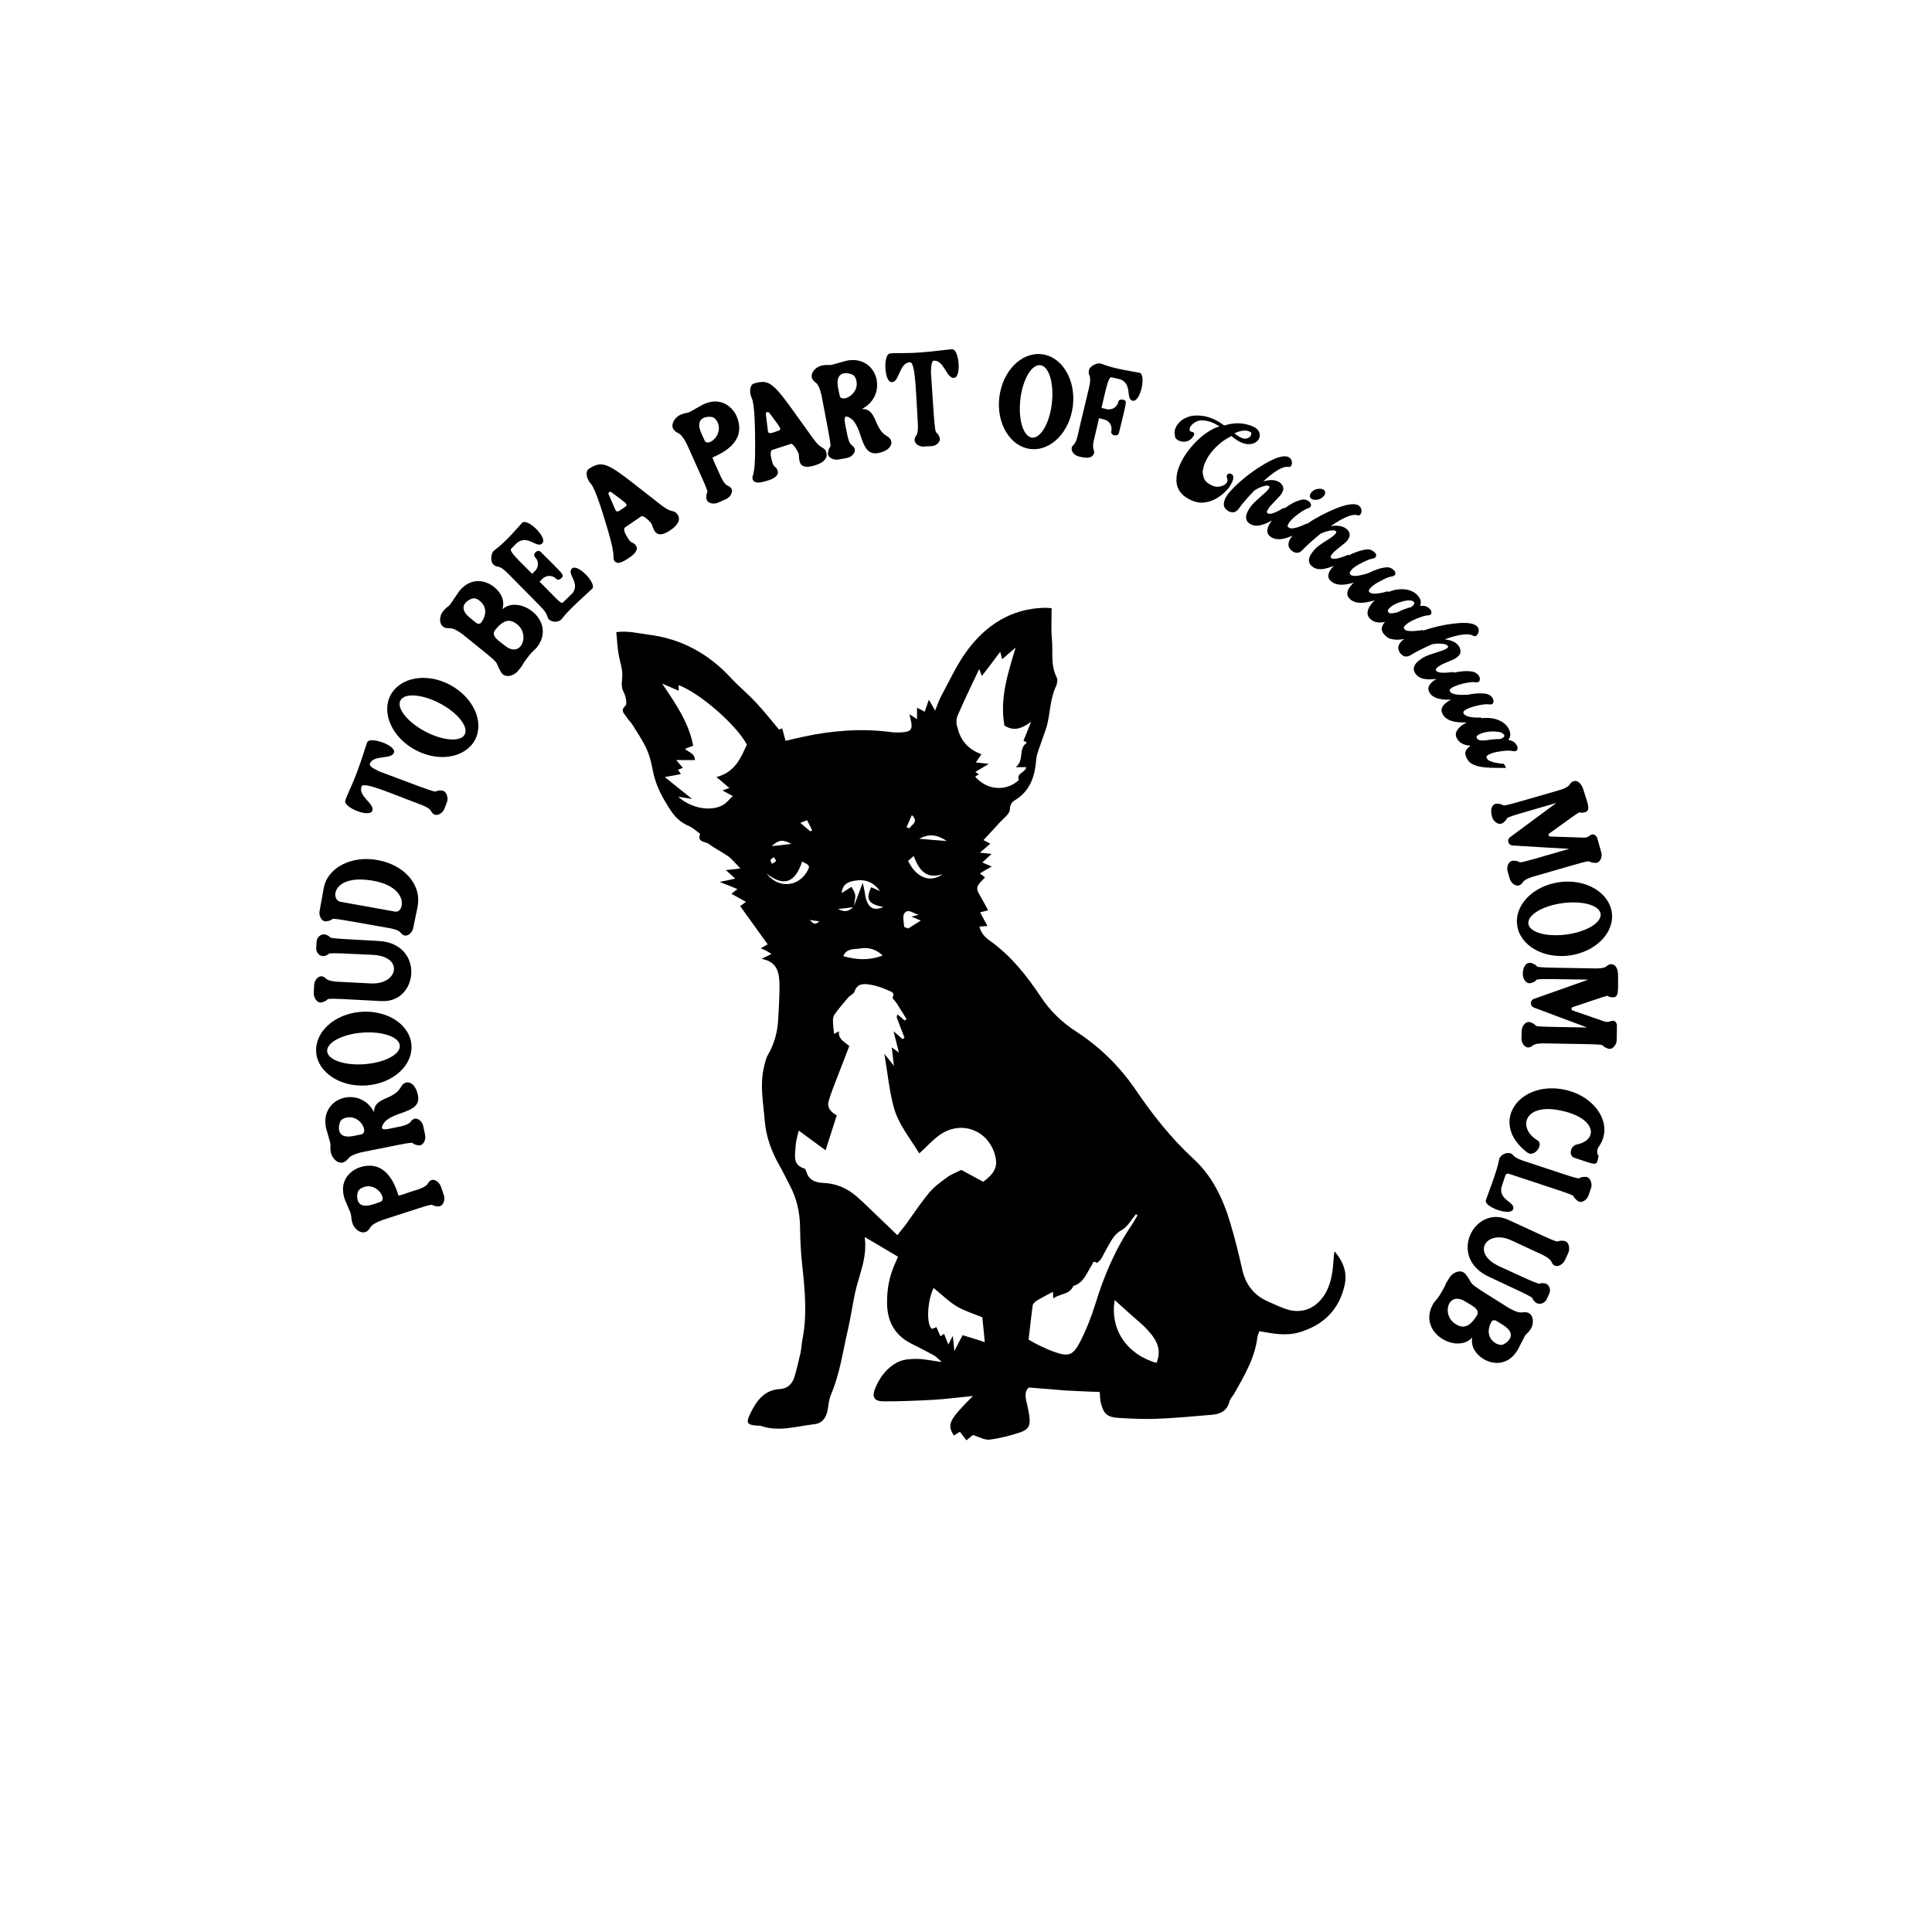 <svg xml:space="preserve" style="enable-background:new 0 0 864 864;" viewBox="0 0 864 864" y="0px" x="0px" xmlns:xlink="http://www.w3.org/1999/xlink" xmlns="http://www.w3.org/2000/svg" id="Layer_1" version="1.1">
<g>
	<path d="M197.2,530.7c-0.7-2.1-3.2-4-4.9-2.6c-1.4,1.1-0.3,1.9-4.9,3.7c-6,1.8-6.5,2.3-9.2,2.9c-1-3.2-4.9-16.8-17.5-12.6
		c-1,0.3-10,3.8-6.5,14.3c2.9,6.8,2.6,6,2.6,6.3c0.6,1.9,0,1.8,0.9,4.5c0.9,2.7,4.2,5.1,6.6,3.3c1.9-1.5,0.4-2.5,6.7-4.9
		c29.7-9.6,18.8-6.3,25-6.1c2.2,0.1,3.2-2.9,2.5-5L197.2,530.7z M170.1,537.5l-3.3,1.1c-8.4,2.8-7.3-4.8-6.6-5.9
		c0.6-1.1,1.7-1.6,3-2C168.8,529.2,173.2,536.4,170.1,537.5z"></path>
	<path d="M161.6,515.3c30.6-6.1,19.4-4.1,25.5-3.1c2.2,0.3,3.5-2.5,3-4.7l-0.8-3.8c-0.4-2.2-2.7-4.3-4.6-3.1
		c-1.5,0.9-0.5,1.9-5.3,3.1c-5.1,0.9-10.1,2.8-8.2-0.7c3.4-6.5,17.5-4.5,15.7-13.2c-1.2-6.1-5.6-7.4-7.6-3.7
		c-3.3,6.1-12.2,4.4-12,11.3c-6.2-12.1-24.4-6.9-21.5,7l1.8,6.4c0.5,1.9-0.2,1.8,0.4,4.7c0.6,2.8,3.6,5.6,6.2,4
		C156.4,518.2,155.1,517,161.6,515.3z M152.3,501.3c0.7-1,1.9-1.4,3.2-1.6c5.9-0.8,9.4,6.9,6.1,7.6l-3.4,0.7
		C149.5,509.8,151.6,502.4,152.3,501.3z"></path>
	<path d="M164,485.4c11.8-0.9,20.7-9,20-18.1c-0.7-9.1-10.8-15.7-22.6-14.8c-11.8,0.9-20.7,9-20,18.1
		C142.1,479.6,152.2,486.3,164,485.4z M162,461.8c9-0.7,16.5,1.9,16.8,5.8c0.3,3.9-6.7,7.6-15.7,8.3c-9,0.7-16.5-1.9-16.8-5.8
		C146.1,466.2,153.1,462.5,162,461.8z"></path>
	<path d="M144.1,448.2c5.8-1.7-5.4-2.2,26.6-0.5c16.6,0.8,19.2-25.9-1.5-26.9c-28.4-1.5-18.7-1.1-23.5-2.8c-2.1-0.7-4,1.2-4.1,3
		l-0.2,3.1c-0.1,1.8,1.6,3.9,3.7,3.4c4.5-1.1-4.3-1.8,21.5-0.5c14.3,0.7,11.4,13.4-0.7,12.8l-15.6-0.8c-4.9-0.5-4.1-1.5-5.7-2.2
		c-2.1-0.9-4,1.5-4.1,3.6l-0.2,3.8C140.3,446.4,142,448.9,144.1,448.2z"></path>
	<path d="M146.1,412c6.1-1-5.6-2.9,28.8,3.2c4.8,1.1,3.8,2,5.4,2.9c1.9,1.1,4.1-1,4.5-3.1c2.9-13.8,1.8-8.9,2-10
		c1.7-9.7-6.4-18.4-18.1-20.4c-11.6-2.1-22.3,3.5-23.9,12.5c0,0-1.9,10.4-1.9,10.4C142.5,409.6,143.9,412.4,146.1,412z M167,393.9
		c16,2.9,13.9,14.3,9.8,13.8c-1.8-0.3-22.6-4.1-24.5-4.4C147.6,402.4,148.7,390.6,167,393.9z"></path>
	<path d="M197.4,353.5c-5.7-0.2,4.9,3.8-28-8.6c-3.3-1.6-4.3-2.6-4-3.3c1.5-4.2,9.6-1.8,10.8-5c1.2-3.2-10.9-7.5-12-4.6
		c-0.9,2.3-2.2,7.1-4.5,13.2c-3.1,8.1-4.6,10.4-5.3,12.9c-0.8,3,10.8,7.7,12.1,4.5c1.2-3.2-6.5-6.5-4.8-10.9
		c0.9-2.4,14,3.5,27.2,8.4c4.5,1.9,3.4,2.6,4.8,3.8c1.7,1.4,4.2-0.2,5-2.1l1.3-3.4C200.5,356.4,199.6,353.6,197.4,353.5z"></path>
	<path d="M201.3,306.3c-10.4-5.6-22.3-3.5-26.6,4.5s0.7,19.1,11.1,24.6c10.4,5.6,22.3,3.5,26.6-4.5
		C216.7,322.9,211.7,311.9,201.3,306.3z M207.8,328.5c-1.8,3.4-9.8,2.8-17.7-1.4s-12.9-10.5-11-13.9c1.8-3.4,9.8-2.8,17.7,1.4
		C204.7,318.8,209.7,325.1,207.8,328.5z"></path>
	<path d="M224.9,272.3c-0.8,0.7,2.6-4.6-4.2-10c-0.8-0.7-8.7-6.3-15.5,2.3c-4.1,6.1-3.7,5.4-3.8,5.6c-1.2,1.5-1.5,1-3.3,3.2
		c-1.8,2.2-1.9,6.3,0.9,7.3c2.3,0.8,2.4-1,7.8,2.9c19.8,15.9,13.4,10.7,17.4,17.2c1.6,2.6,5.6,1.5,7.4-0.7c1.7-2.1,1.9-2.3,2.3-3.2
		c4.6-6.9,5.2-5.6,7.1-8.7C248,276.9,232.2,266,224.9,272.3z M215.2,278.4c-0.5,0.7-1.5,0.7-2.2,0.2l-2.7-2.2
		c-6.9-5.5,0-8.7,1.3-8.8c1.2-0.1,2.3,0.5,3.3,1.4C219.9,273.6,214.3,279.5,215.2,278.4z M225.9,288.8c-2.5-2-6.6-4.3-4.5-7
		c4.2-5.3,7.1-4.8,9.9-2.6C237.2,284,233,294.5,225.9,288.8z"></path>
	<path d="M255.7,254.3c-2.3,2.4,3.8,6.2,0.4,10.9c-0.1,0.1-2.7,2.6-4.1,4c-1.1,1.1-1.1,0.6-10.7-9.1l1.3-1.3c1.7-1.6,4.4-1.7,6.1,0
		c0.7,0.7,1.5,0.6,2.5-0.4c1.4-1.4,0.2-1.9-9.4-11.6c-1.4-1.4-3.9,1-2.5,2.4c1.7,1.7,1.7,4.4,0,6.1l-1.3,1.3
		c-5.2-5.2-10.6-10.1-9.4-11.2c1.4-1.4,2.8-2.9,3-2.9c4.7-3.3,8.5,2.9,10.9,0.5c2.6-2.5-6.7-11.5-9-9.2c-1.4,1.5-7.4,8.7-12.4,12.3
		c-1.6,1.1-1.9,4.9-0.6,6.2c2.2,2.2,2-0.5,6.7,4.2c5.8,5.9,12.2,12.3,14.7,14.9c3.5,3.6,2.6,4.6,3.5,5.5c1.7,1.7,4.8,1.4,5.9-0.2
		c2.9-3.9,10-10.1,13.5-13.4C267.1,261.1,258.2,251.7,255.7,254.3z"></path>
	<path d="M281.7,249.2c2.2-1.5,3.8-3.4,2.8-5c-1.2-2.1-2.2-0.8-3.6-3.4c-0.3-0.5-2.8-4-1.3-5l7.2-4.9c0.9-0.6,3.7,2.1,4.4,3.1
		c1.1,1.5,1.2,8.3,8.9,2.9c2.9-2,4.5-4.5,2.9-6.8c-1.7-2.4-2.3-0.4-6.9-3.9c-23.3-18-25.4-21.4-32.8-16.5c-1.8,1.2-0.8,4.8,0.9,6.6
		c1.9,2,5.1,12.1,7.5,20.3c4.1,13.6,1.9,12.6,3.1,14.3C276.3,252.9,279.5,250.7,281.7,249.2z M275.2,228l-3-6.9
		c-0.4-0.9,0.5-1.5,1.3-0.9c5.4,4.1,7.7,5.3,6.3,6.3C277.4,228.1,275.9,229.7,275.2,228z"></path>
	<path d="M307.2,198.7c12.8,28.5,8.3,18,8.7,24.2c0.2,2.2,3.2,2.8,5.2,1.9l3.6-1.6c2-0.9,3.6-3.6,2-5.2c-1.3-1.3-2-0.1-4.2-4.5
		c-2.5-5.7-3-6.3-3.9-8.9c3.1-1.4,16.1-6.6,10.7-18.7c-0.4-1-4.9-9.6-14.9-5c-6.4,3.6-5.7,3.2-5.9,3.3c-1.8,0.8-1.8,0.2-4.4,1.4
		c-2.6,1.2-4.6,4.8-2.5,6.9C303.3,194.3,304.2,192.8,307.2,198.7z M318.8,186.6c1.1,0.5,1.8,1.5,2.3,2.7c2.1,5.6-4.6,10.7-6,7.7
		l-1.4-3.1C310,185.8,317.6,186.1,318.8,186.6z"></path>
	<path d="M337.7,199.8c0.1,14.2-1.7,12.6-1.1,14.5c0.8,2.5,4.5,1.3,7.1,0.5c2.5-0.8,4.6-2.2,4.1-4.1c-0.6-2.4-1.9-1.4-2.5-4.3
		c-0.1-0.5-1.5-4.6,0.1-5.2l8.3-2.7c1-0.3,2.9,3.1,3.4,4.2c0.7,1.7-1.2,8.3,7.7,5.3c3.4-1.1,5.6-3.1,4.7-5.7c-0.9-2.8-2.1-1-5.5-5.7
		c-17.3-23.8-18.4-27.7-26.8-25.1c-2.1,0.6-2.1,4.4-1,6.6C337.5,180.7,337.7,191.3,337.7,199.8z M344.1,184.7c4,5.5,5.8,7.3,4.3,7.8
		c-2.9,1-4.8,2-5,0.2l-0.9-7.5C342.4,184.3,343.5,183.9,344.1,184.7z"></path>
	<path d="M367.4,176.8c5.8,30.7,3.9,19.4,2.9,25.6c-0.4,2.2,2.5,3.5,4.7,3.1l3.8-0.7c2.2-0.4,4.3-2.7,3.2-4.6
		c-0.9-1.5-1.9-0.5-3-5.3c-0.9-5.1-2.7-10.1,0.8-8.2c6.5,3.5,4.3,17.6,13,15.9c6.1-1.2,7.5-5.5,3.8-7.6c-6-3.4-4.3-12.3-11.2-12.1
		c12.1-6.1,7.2-24.4-6.8-21.6l-6.4,1.8c-1.9,0.4-1.8-0.2-4.7,0.4c-2.8,0.5-5.6,3.6-4.1,6.2C364.6,171.6,365.8,170.3,367.4,176.8z
		 M381.5,167.7c1,0.7,1.4,1.9,1.6,3.2c0.7,5.9-7,9.3-7.6,6l-0.7-3.4C373.1,164.8,380.4,166.9,381.5,167.7z"></path>
	<path d="M398.9,170.9c3.4-0.2,3.2-8.6,8-8.9c2.6-0.2,2.7,14.2,3.6,28.2c0.1,4.9-1,4.2-1.4,5.9c-0.6,2.1,1.9,3.8,4,3.6l3.6-0.2
		c2.1-0.1,4.3-2.1,3.4-4.1c-2.2-5.2-1.5,6-3.8-29.1c0.1-3.6,0.6-5,1.3-5c4.5-0.4,5.7,8,9,7.7c3.5-0.2,2.3-13-0.8-12.8
		c-2.4,0.1-7.4,0.9-13.9,1.4c-8.7,0.6-11.4,0.1-14,0.5C394.9,158.6,395.4,171.2,398.9,170.9z"></path>
	<path d="M460.9,200.8c9.1,1,17.5-7.6,18.9-19.3c1.4-11.7-4.9-22.1-14-23.1c-9.1-1-17.5,7.6-18.9,19.3S451.8,199.8,460.9,200.8z
		 M456.3,178.7c1-8.9,5-15.8,8.9-15.4s6.2,8.1,5.2,17c-1,8.9-5,15.8-8.9,15.4C457.6,195.2,455.3,187.6,456.3,178.7z"></path>
	<path d="M484,186c-0.4,1.7-1.1,4.5-2.1,9c-1,4.3-2.4,4-2.6,5.1c-0.4,1.9,1.3,3.6,3.1,4c1,0.2,6.1,1.9,6.9-1.6
		c0.3-1.1-1.1-1.5-0.1-5.7c0.4-1.6,1.9-8.1,2.3-9.8l2.3,0.6c2.3,0.5,3.7,2.9,3.2,5.2c-0.5,2,2.9,2.7,3.4,0.8
		c3.2-13.5,3.9-14.4,2-14.8c-1.4-0.3-2.1,0-2.3,1c-0.5,2.3-2.9,3.7-5.2,3.2l-2.3-0.6c1.7-7,2.9-14,4.5-13.7c1.9,0.5,3.9,0.9,4.1,1
		c5.3,2.3,2.1,8.7,5.3,9.5c3.5,0.9,6.2-11.8,3.1-12.5c-2.4-0.5-11.3-1.7-17-4c-1.8-0.8-5.2,1-5.6,2.8c-0.7,3,1.5,1.5,0,8
		C485.3,180.7,484.4,184.4,484,186z M484.4,184.2c0,0,0-0.1,0-0.1C484.5,184.2,484.5,184.2,484.4,184.2z"></path>
	<path d="M527.3,197.1c1.2,0.5,2.4,0.6,3.6,0.2c1.3-0.4,2.3-1.3,3-2.6c0.3-0.7,0.2-1.2-0.4-1.4c-0.2-0.1-0.4-0.1-0.6-0.2l-0.3-0.1
		c-0.7-0.3-0.8-0.9-0.4-1.9c0.3-0.7,0.9-1.3,1.8-2c1.1-0.8,2.4-1.2,3.9-1.1c1.5,0.1,2.9,0.4,4.3,1c1,0.4,2,1,3.2,1.7
		c-1.6,0.4-3.3,1.2-5.1,2.4c-1.8,1.1-3.5,2.5-5.2,4.2c-1.7,1.7-3.1,3.4-4.4,5.2s-2.2,3.5-3,5.2c-1.1,2.4-1.6,4.7-1.6,6.9
		c0,4.2,2.3,7.2,6.8,9.2c1.9,0.8,3.8,1.2,5.7,0.9c1.9-0.2,3.6-0.8,5.2-1.7c1.6-0.9,3-2,4.2-3.2c1.2-1.2,2-2.2,2.3-2.9
		s0.6-1.1,0.7-1.3c0.9-2,0.7-3.2-0.5-3.7c-0.3-0.1-0.6-0.2-0.9-0.1c-0.4,0-0.7,0.3-0.9,0.8c-0.2,0.4-0.1,0.8,0.1,1.4s0.2,1,0,1.5
		c-0.2,0.4-0.4,0.7-0.8,1c-0.7,0.6-1.6,0.9-2.7,1.1s-2.3,0-3.5-0.6c-1.7-0.8-2.9-1.8-3.4-3.2c-0.5-1.4-0.7-2.7-0.4-4
		c0.3-1.3,0.6-2.3,1-3.1c1.2-2.8,3.2-5.4,5.9-7.8c1.7-1.6,3.7-2.8,5.8-3.9c1.7,1.4,3.2,2.4,4.5,2.9c0.9,0.4,1.7,0.6,2.5,0.7
		c1.4,0.1,2.6-0.1,3.5-0.6s1.6-1.2,1.9-2c0.4-1,0.4-1.9-0.1-3c-0.4-0.9-1.4-1.7-2.7-2.3c-4-1.7-8.3-1.9-12.8-0.4
		c-1.6-1.2-3.2-2.2-4.8-2.9c-1.2-0.5-2.6-1-4.1-1.3c-2.4-0.4-4.5-0.4-6.2,0c-1.8,0.5-3.2,1.2-4.3,2.1c-1.1,1-1.9,2-2.3,3
		c-0.6,1.3-0.7,2.6-0.3,3.8C525.4,195.8,526.1,196.6,527.3,197.1z M558.8,193c0.7,0.3,0.9,0.6,0.8,1c-0.1,0.4-0.2,0.6-0.2,0.7
		c-0.3,0.7-0.9,1.1-1.9,1.4c-0.7,0.2-1.5,0.1-2.5-0.4c-0.7-0.3-1.7-0.9-3-1.9C554.8,192.5,557.1,192.2,558.8,193z"></path>
	<path d="M586.5,223.1c0.6,0.4,1.3,0.5,2.3,0.4c0.9-0.1,1.8-0.4,2.5-1c0.4-0.3,0.7-0.6,0.9-0.9c0.2-0.3,0.3-0.6,0.4-1
		c0.1-0.7-0.1-1.2-0.7-1.6c-0.6-0.4-1.3-0.5-2.3-0.4c-0.9,0.1-1.8,0.4-2.5,1c-0.4,0.3-0.7,0.6-0.9,0.9c-0.2,0.3-0.3,0.6-0.4,1
		C585.7,222.2,585.9,222.7,586.5,223.1z"></path>
	<path d="M648.9,312.9l-0.9,0.5c-3.2,1.9-4.1,4-2.7,6.2c1.2,2,3.5,3.1,7,3.4c1.1,0.1,2.3,0.1,3.6,0.1c0,0,0,0,0,0
		c-2.2,1.1-3.7,2.4-4.5,3.9c-0.5,1-0.5,2.1,0.1,3.1c1,2.1,3.1,3.2,6.2,3.4c-2.3,1.5-3,3.2-1.9,5.3c0.6,1.3,1.4,2.2,2.3,2.7
		c1.7,1,3.8,1.5,6.2,1.7s4.6,0.2,6.7,0.2l2.5,0l-0.9-1.8c-0.7,0-1.6-0.1-2.7-0.3c-1.1-0.2-2.1-0.4-3.1-0.8c-1-0.3-1.6-0.8-1.9-1.4
		c-0.3-0.5-0.2-0.9,0.2-1.2c0.4-0.3,0.7-0.5,1-0.6c1.1-0.6,2.8-1,4.9-1.3c2.6-0.4,4.4-0.4,5.6-0.1c0.6,0.1,1.1,0.1,1.4-0.1
		c0.2-0.1,0.4-0.3,0.5-0.5c0.3-0.6,0.2-1.3-0.2-2c-0.5-1-1.4-1.7-2.5-2.1c-0.4-0.1-0.9-0.2-1.3-0.3c1.1-1.3,1.2-2.9,0.3-4.8
		c-0.9-1.8-2.4-3.1-4.5-4c-2.1-0.9-4.5-1.2-7.1-1c-0.2,0-0.4,0.1-0.6,0.1l-0.2-0.3c-0.7,0-1.6,0-2.7,0c-1.1-0.1-2.1-0.2-3.1-0.5
		s-1.7-0.7-2-1.2c-0.3-0.5-0.3-0.9,0.1-1.2s0.7-0.6,0.9-0.7c1.1-0.6,2.7-1.2,4.8-1.7c2.6-0.6,4.5-0.8,5.6-0.6c0.6,0.1,1.1,0,1.4-0.2
		c0.2-0.1,0.3-0.3,0.4-0.6c0.2-0.6,0.1-1.3-0.3-2c-0.6-1-1.5-1.6-2.7-1.9c-2.3-0.4-5.2-0.3-8.5,0.4c-4.5,0.2-7.1-0.2-7.8-1.4
		c-0.3-0.5-0.3-0.9,0.1-1.2s0.7-0.6,0.9-0.7c1.1-0.6,2.7-1.2,4.8-1.7c2.5-0.6,4.4-0.8,5.6-0.6c0.6,0.1,1.1,0,1.4-0.2
		c0.2-0.1,0.3-0.3,0.4-0.6c0.2-0.6,0.1-1.3-0.3-2c-0.6-1-1.5-1.6-2.7-1.9c-2.3-0.5-5.2-0.3-8.6,0.4l-0.2-0.3
		c-4.4,0.6-6.9,0.4-7.6-0.5c-0.3-0.4-0.3-0.7,0-1c0.3-0.3,0.5-0.6,0.8-0.8c0.7-0.5,1.7-1.1,3.1-1.7l2.4-1c1.3-0.5,2.2-1,2.9-1.5
		c1.2-0.9,1.8-1.9,1.6-3.1c-0.1-0.8-0.4-1.5-0.8-2.1c-1.2-1.6-3.3-2.6-6.3-2.9c6.6-2.3,10.8-2.8,12.8-1.6c0.5,0.3,1,0.3,1.4,0
		c0.6-0.5,1-1.2,1.1-2.1c0-0.7-0.1-1.3-0.5-1.8c-1.3-1.7-4.9-2.3-10.8-1.5c-4.6,0.5-9.1,1.6-13.6,3.1l-0.2-0.3
		c-0.7,0.2-1.6,0.3-2.7,0.4c-1.1,0.1-2.1,0.2-3.2,0.1c-1-0.1-1.8-0.3-2.2-0.8c-0.4-0.4-0.4-0.8-0.1-1.2s0.6-0.7,0.8-0.9
		c0.9-0.8,2.4-1.7,4.4-2.5c2.4-1,4.2-1.6,5.3-1.6c0.6,0,1-0.2,1.3-0.4c0.2-0.2,0.3-0.4,0.3-0.6c0.1-0.6-0.1-1.3-0.7-1.9
		c-0.8-0.9-1.8-1.3-3-1.4c-0.4,0-0.9,0-1.4,0.1c0.8-1.5,0.4-3.1-1-4.7c-1.3-1.5-3.2-2.4-5.4-2.7c-2.3-0.3-4.7,0-7.1,0.9
		c-0.2,0.1-0.4,0.2-0.6,0.2l-0.3-0.3c-0.7,0.2-1.6,0.5-2.6,0.7c-1.1,0.2-2.1,0.3-3.2,0.4c-1,0-1.8-0.2-2.3-0.6
		c-0.4-0.4-0.5-0.8-0.2-1.2c0.3-0.4,0.5-0.7,0.7-0.9c0.8-0.9,2.2-1.9,4.2-2.9c2.4-1.3,4.1-2,5.2-2.1c0.6-0.1,1-0.3,1.3-0.6
		c0.2-0.2,0.3-0.4,0.3-0.6c0.1-0.6-0.2-1.3-0.9-1.8c-0.8-0.8-1.9-1.2-3.1-1.1c-2.4,0.2-5.1,1.1-8.1,2.6c-4.3,1.4-6.9,1.6-7.9,0.7
		c-0.4-0.4-0.5-0.8-0.3-1.2c0.3-0.4,0.5-0.7,0.7-1c0.8-0.9,2.2-1.9,4.2-2.9c2.3-1.2,4-1.9,5.2-2.1c0.6-0.1,1-0.3,1.3-0.6
		c0.2-0.2,0.3-0.4,0.3-0.6c0.1-0.6-0.2-1.3-0.9-1.8c-0.9-0.8-1.9-1.2-3.1-1.1c-2.4,0.2-5.1,1.1-8.2,2.6l-0.3-0.2
		c-4.1,1.7-6.6,2.2-7.5,1.5c-0.3-0.3-0.4-0.6-0.3-0.9c0.2-0.4,0.4-0.7,0.6-0.9c0.5-0.7,1.4-1.5,2.5-2.4l2-1.6
		c1.1-0.8,1.9-1.5,2.4-2.2c0.9-1.2,1.2-2.3,0.8-3.4c-0.3-0.7-0.7-1.3-1.4-1.8c-1.6-1.2-3.9-1.6-6.9-1.1c5.7-4,9.7-5.6,11.9-4.9
		c0.6,0.2,1,0.1,1.3-0.3c0.5-0.6,0.7-1.4,0.5-2.3c-0.2-0.7-0.5-1.2-1-1.6c-1.7-1.3-5.3-0.9-10.9,1.4c-4.3,1.8-8.5,4-12.5,6.7
		l-0.2-0.1c-0.7,0.3-1.5,0.7-2.5,1.1s-2,0.7-3.1,0.9c-1,0.2-1.8,0.1-2.3-0.3c-0.5-0.3-0.6-0.7-0.4-1.1c0.2-0.4,0.4-0.8,0.6-1.1
		c0.7-1,1.9-2.2,3.6-3.5c2.1-1.6,3.7-2.5,4.8-2.9c0.6-0.2,1-0.4,1.2-0.8c0.1-0.2,0.2-0.4,0.2-0.7c0-0.6-0.4-1.2-1.1-1.7
		c-1-0.7-2.1-0.9-3.2-0.6c-2.3,0.5-4.8,1.8-7.5,3.8l-0.3-0.2c-3.8,2.2-6.2,3.1-7.2,2.5c-0.4-0.2-0.5-0.5-0.4-0.9
		c0.1-0.4,0.3-0.7,0.5-1c0.4-0.8,1.2-1.7,2.2-2.7l1.8-1.9c1-1,1.7-1.8,2.1-2.5c0.8-1.3,0.9-2.5,0.3-3.5c-0.4-0.7-0.9-1.2-1.6-1.6
		c-1.7-1-4.1-1.1-7-0.2c5.1-4.7,8.9-6.9,11.2-6.5c0.6,0.1,1-0.1,1.3-0.5c0.4-0.7,0.5-1.5,0.2-2.3c-0.2-0.7-0.6-1.2-1.2-1.5
		c-1.9-1.1-5.4-0.2-10.6,2.8c-4.6,2.7-9,5.9-13,9.7c-2.2,2.1-3.8,3.9-4.6,5.4c-0.6,1.1-0.9,2.2-0.9,3.2c0,1.2,0.7,2.1,1.9,2.9
		c2,1.1,3.6,0.7,4.9-1.2c1.4-2,3.7-4.7,6.8-7.9c1.3-0.9,2.6-1.5,3.9-1.9c1.3-0.4,2.2-0.5,2.6-0.2c0.4,0.2,0.4,0.6,0.1,1.1
		c-0.3,0.5-0.9,1.2-1.7,1.9l-3.8,3.4c-1.5,1.3-2.7,2.7-3.6,4.2c-1.8,3-1.5,5.2,0.8,6.5c1.8,1,4.1,0.9,7.1-0.4
		c0.8-0.3,1.6-0.8,2.5-1.3c-0.2,0.2-0.3,0.4-0.5,0.7c-2.1,3.1-2.1,5.3,0,6.7c1.9,1.3,4.5,1.4,7.8,0.2c0.6-0.2,1.3-0.5,2-0.8
		c-0.2,0.2-0.4,0.5-0.6,0.7c-0.8,1-1.2,2-1.3,3c-0.1,1.2,0.4,2.2,1.5,3.1c1.8,1.4,3.5,1.2,5-0.6c1.7-1.8,4.3-4.1,7.8-7
		c1.4-0.7,2.8-1.1,4.2-1.4c1.3-0.2,2.2-0.2,2.6,0.2c0.4,0.3,0.4,0.7,0,1.1c-0.4,0.5-1,1-1.9,1.7l-4.3,2.8c-1.7,1.1-3.1,2.3-4.1,3.7
		c-2.2,2.8-2.2,5-0.1,6.6c1.6,1.3,4,1.5,7.1,0.5c0.8-0.2,1.6-0.5,2.5-0.9c-0.1,0.1-0.2,0.2-0.3,0.3c-2.5,2.7-2.9,4.9-1,6.6
		c2.1,1.9,5.5,2.1,10.3,0.6l-0.8,0.7c-2.5,2.7-2.9,4.9-1,6.7c1.7,1.6,4.2,2,7.6,1.4c1.1-0.2,2.2-0.5,3.5-0.8c-1.8,1.6-2.9,3.3-3.2,5
		c-0.2,1.1,0.1,2.1,0.9,3c1.5,1.7,3.8,2.3,6.9,1.6c-1.8,2-2,3.9-0.4,5.6c1,1.1,1.9,1.8,2.9,2c1.9,0.5,4,0.5,6.2,0
		c-0.2,0.1-0.3,0.2-0.5,0.3c-1,0.8-1.7,1.6-2.1,2.6c-0.4,1.1-0.2,2.2,0.6,3.4c1.4,1.8,3,2.1,5,0.8c2.1-1.3,5.2-2.9,9.4-4.7
		c1.6-0.3,3-0.4,4.4-0.2c1.4,0.1,2.2,0.4,2.5,0.9c0.3,0.4,0.2,0.7-0.3,1.1c-0.5,0.4-1.3,0.7-2.3,1.1l-4.9,1.6
		c-1.9,0.6-3.6,1.4-5,2.5c-2.8,2.1-3.4,4.2-1.8,6.3c1.2,1.7,3.5,2.5,6.7,2.4c0.8,0,1.6-0.1,2.6-0.2c-0.1,0.1-0.2,0.1-0.3,0.2
		c-3.2,1.9-4.1,4-2.7,6.1C640.6,312,643.9,313.1,648.9,312.9z M667.3,327.1c1.3,0,2.4,0.1,3.4,0.3c1,0.3,1.6,0.7,2,1.3
		c0.2,0.6-0.1,1.1-1.1,1.5c-0.2,0.1-0.5,0.2-0.7,0.3c-2.1,0-4.3,0.2-6.5,0.6c-2.2,0.2-3.5-0.1-3.9-0.9c-0.3-0.6-0.2-1,0.2-1.3
		c0.4-0.3,0.8-0.5,1-0.6C663.1,327.6,665,327.2,667.3,327.1z M621,273.9c-0.4-0.5-0.5-0.9-0.2-1.3s0.6-0.7,0.8-0.9
		c1.2-1.1,2.9-2,5.2-2.6c1.2-0.4,2.3-0.6,3.3-0.6c1,0,1.8,0.2,2.2,0.7c0.4,0.5,0.2,1.1-0.6,1.8c-0.2,0.2-0.4,0.3-0.6,0.5
		c-2.1,0.5-4.1,1.3-6.1,2.3C622.9,274.4,621.5,274.5,621,273.9z"></path>
	<path d="M669.6,359.4c-1.7-0.1-3.6,1.6-2.3,6c0.6,2.1,3,3.9,4.8,2.6c4.8-3.5-5.6-0.4,23.9-8.9l-20.7,15.3c-1.6,1.2-0.8,3.6,1.1,3.7
		c9.2,0.6,24.9,1.5,25.4,1.5c-29.4,8.5-18.9,5.6-24.9,5.3c-2.2-0.1-3.3,2.7-2.7,4.7l1,3.5c0.6,2,3,3.8,4.8,2.5
		c1.5-1,0.4-1.8,5.1-3.4c33.5-9.7,22.1-6.6,28.3-6.3c2.2,0.1,3.3-2.7,2.7-4.7c-0.4-1.4-1.4-5-1.8-6.4c0,0-1.1-2.8-3.4-1.1
		c-0.6,0.5-1.4,0.9-2.3,0.9l-15.3-0.5c-0.8,0-1.1-1-0.4-1.4c18.9-13.6,10.8-8,16-9.5c2.7-0.8,0.9-4.3-0.7-9.7
		c-1.3-4.4-3.8-4.8-5.2-3.8c-1.5,1-0.4,1.9-5.1,3.5C664.3,362.9,675.8,359.8,669.6,359.4z"></path>
	<path d="M697.4,394.5c-11.7,1.6-20.2,10.2-18.9,19.3c1.2,9,11.7,15.1,23.4,13.5s20.2-10.2,18.9-19.3
		C719.5,399,709,392.9,697.4,394.5z M715.8,408.7c0.5,3.9-6.3,8-15.2,9.2c-8.9,1.2-16.6-0.9-17.1-4.8c-0.5-3.9,6.3-8,15.2-9.2
		C707.6,402.7,715.3,404.8,715.8,408.7z"></path>
	<path d="M720.3,456.7c-0.7,0.3-1.6,0.4-2.5,0.2l-14.5-5c-0.7-0.2-0.7-1.3,0-1.5c22.1-7.4,12.7-4.5,18.1-4.4c2.8,0,2.1-3.8,2.2-9.5
		c0.1-4.6-2.2-5.7-3.8-5.2c-1.7,0.6-0.9,1.7-5.9,1.8c-34.9-0.6-23.1-0.2-28.9-2.4c-1.6-0.6-3.9,0.5-4,5c0,2.2,1.7,4.6,3.8,3.9
		c5.6-1.9-5.2-2,25.5-1.5l-24.3,8.6c-1.8,0.6-1.9,3.2,0,3.9c8.6,3.3,23.3,8.7,23.8,8.9c-30.6-0.5-19.7-0.2-25.3-2.3
		c-2.1-0.8-3.9,1.6-4,3.7l-0.1,3.6c0,2.1,1.7,4.5,3.8,3.8c1.7-0.6,0.9-1.6,5.9-1.7c34.9,0.6,23.1,0.2,28.9,2.3
		c2.1,0.8,3.9-1.6,4-3.7c0-1.4,0.1-5.2,0.1-6.6C723.2,458.8,723,455.7,720.3,456.7z"></path>
	<path d="M699.6,487.3c-20.5-4.2-33.9,15-16.6,28.1c3.2,2.4,7.5-3.6,4.6-5.4c-9.1-5.5-6.1-16.8,10.2-13.4c16.3,3.3,17,13.3,7.4,15.2
		c-2.9,0.6-3.9,5.1-1.1,6c10.3,3.3,9.8,4,10.8-0.8c-0.9-1.3-0.8-2.9,0.1-4.2C721.9,503.1,713.7,490.2,699.6,487.3z"></path>
	<path d="M708.9,526.3c-6.3,0.1,5.2,3.7-27.7-7.2c-4.8-1.6-4.4-2.9-5.6-3.3c-2.2-0.7-4.9,0.9-5.2,2.8c-0.8,4.8-4.3,13.5-5.9,18.1
		c-1.1,3,11.2,7.4,12.2,4c1-3.2-6.2-3.8-5.3-9.5c0-0.2,1.2-3.6,1.8-5.5c0.2-0.6,0.8-1,1.5-0.8c37.8,12.5,25.7,8.2,30.8,12.1
		c1.8,1.4,4.2-0.4,4.9-2.4l1.2-3.5C712.1,529.1,711.2,526.2,708.9,526.3z"></path>
	<path d="M699.3,554.9c-6-0.6,4.2,4-24.8-9.4c-15.1-7-27.5,16.8-8.6,25.5c25.8,12,16.9,8,20.8,11.4c1.6,1.4,4.1,0.4,4.9-1.2l1.3-2.8
		c0.7-1.6,0-4.2-2.2-4.5c-4.6-0.7,3.3,3.3-20.2-7.6c-13-6-5.6-16.7,5.4-11.6l14.2,6.6c4.4,2.3,3.2,2.9,4.5,4.2
		c1.6,1.6,4.3,0.1,5.2-1.9l1.6-3.4C702.2,558.1,701.6,555.1,699.3,554.9z"></path>
	<path d="M682.8,586.9c-2.4-0.5-2.2,1.3-8.1-2c-21.5-13.4-14.5-9.1-19.3-15.1c-1.9-2.4-5.7-0.9-7.2,1.6c-1.4,2.3-1.7,2.6-1.9,3.4
		c-3.7,7.4-4.5,6.2-6,9.5c-5.6,12.2,11.3,21.1,17.9,14c0.7-0.8-2,4.9,5.3,9.5c0.9,0.6,9.4,5.3,15.2-4.1c3.4-6.5,3-5.8,3.1-6
		c1-1.7,1.4-1.2,2.9-3.6C686.1,591.6,685.8,587.5,682.8,586.9z M660.4,588.4c-3.6,5.7-6.5,5.6-9.5,3.7c-6.4-4-3.4-14.9,4.3-10.1
		C657.9,583.7,662.3,585.5,660.4,588.4z M671.8,601.4c-1.2,0.2-2.4-0.3-3.4-1c-5.5-4-0.6-10.5-1.4-9.3c0.4-0.7,1.4-0.9,2.2-0.4
		l2.9,1.8C679.6,597.2,673.1,601.1,671.8,601.4z"></path>
	<path d="M596.2,565.5c-0.4,4.8-1.3,9.5-3.9,13.6c-4.3,6.6-10.9,8.8-18.1,6c-2.4-0.9-4.7-2-7-3c-6.5-2.8-10.2-7.7-11.7-14.5
		c-1.5-6.8-3.2-13.6-5.2-20.3c-3.2-10.9-8-21.2-16.5-29c-10-9.2-18.3-19.7-25.9-30.9c-7.1-10.4-15.9-19.1-26.5-26
		c-6.4-4.1-11.8-9.3-16-15.7c-6.3-9.4-13.2-18.2-22.6-24.9c-2.1-1.5-4.1-3.4-4.8-6.4c1.3-0.1,2.3-0.2,3.6-0.3
		c-1.1-2.1-2.1-3.9-3.3-6.1c1.6-0.4,2.7-0.7,3.6-0.9c-1.5-2.8-2.8-5.2-4.2-7.6c-2.1-3.5,1.3-5.1,2.8-7.2c-0.8-0.6-1.4-1-2.3-1.7
		c2-1.2,3.5-2.1,5.3-3.1c-1.6-0.7-2.7-1.1-4.2-1.8c1.5-1.4,2.7-2.5,4.1-3.8c-1.9-0.2-3.3-0.4-5.2-0.6c1.9-1.6,3.3-2.8,4.7-4
		c-1.1-0.6-1.9-1-3.1-1.6c2.6-2.8,4.9-5.2,7.2-7.8c1.7-1.9,4.5-3.8,4.6-5.8c0.1-2.2,0.8-3.3,2.2-4.2c6.9-4.1,9-10.7,9.6-18.2
		c0.2-2.5,1.3-4.9,2.1-7.3c0.9-2.9,2.2-5.7,2.9-8.7c1.3-5.6,1.3-11.5,3.9-16.9c0.5-1.1,0.8-2.9,0.2-4c-2.8-5.5-1.5-11.4-2.1-17.1
		c-0.4-4.5-0.1-9.1-0.1-13.7c-1.3-0.1-2.2-0.2-3-0.2c-15,0.3-26.4,7.7-34.9,19.3c-4.5,6.1-7.7,13.2-11.4,20c-1.1,2-1.8,4.2-2.8,6.7
		c-1.1-1.9-1.8-3.1-2.8-4.9c-0.7,2.1-1.3,3.6-1.9,5.4c-1.2-0.7-2.1-1.2-3.4-1.8c0,1.9,0,3.3,0,5.1c-1.2-0.8-2.1-1.3-3.4-2.2
		c0.3,1.3,0.4,1.9,0.6,2.6c1,4.1,0.1,5.3-4,5.5c-1.9,0.1-3.8,0.1-5.6-0.2c-12.8-1.6-25.5-0.6-38.1,2.1c-2.7,0.6-5.5,1.2-8.3,1.9
		c-0.6-2.2-1-3.8-1.5-5.6c-0.9,0.4-1.5,0.7-1.4,0.6c-3.6-4.3-6.8-8.4-10.4-12.2c-3.6-3.9-7.7-7.2-11.3-11.1
		c-10-10.8-22.2-17.4-36.8-19.2c-4.6-0.6-9.2-1.8-14.3-1.1c0.4,3.6,0.5,6.7,1,9.7c0.5,3,1.6,6,1.7,9c0.1,2.6-0.9,5.1,0.5,7.9
		c1,1.8,1.8,5.4,0.9,6.3c-2.4,2.2-0.6,3.4,0.3,4.8c0.9,1.5,2.2,2.6,3.1,4.1c2.1,3.4,4.4,6.8,6.1,10.5c1.3,2.9,2.1,6.1,2.7,9.3
		c1.2,6.9,4.5,12.8,8.3,18.5c2,2.9,4.4,5.1,7.7,6.5c1.9,0.8,3.5,2.3,5.2,3.6c-1.5,3.8,2.4,3.4,3.9,4.5c2.7,2.1,5.8,3.5,8.6,5.5
		c1.8,1.3,3.3,3.2,5.5,5.5c-2.7,0.3-4.3,0.5-6.5,0.7c1.5,1.4,2.6,2.3,4.2,3.8c-2.5,0.6-4.4,1-7,1.5c2.8,1.1,5.2,2,8,3.2
		c-1.3,1-2,1.5-2.7,2.1c2.1,1.2,4.1,2.3,6.5,3.6c-1.1,0.9-1.9,1.4-2.6,1.9c4.2,5.8,8.2,11.4,12.3,17.1c-1.2,0.7-2.1,1.2-3.1,1.8
		c1,0.4,1.8,0.7,2.5,1.1c0.6,0.3,1.2,0.7,2.3,1.4c-1.6,0.8-2.6,1.3-4.4,2.2c7.4,1.4,7.9,6.6,8,11.9c0,5.1-0.3,10.2-0.6,15.3
		c-0.3,5.5-1.7,10.7-4.5,15.6c-1.1,1.8-1.5,4.1-2,6.3c-1.7,7.8-0.1,15.6,0.5,23.4c0.6,7.1,3,13.6,6.5,19.8c1.6,2.8,3,5.7,4.5,8.6
		c3.3,6.1,4.8,12.7,4.8,19.7c0.1,5.3,0.3,10.6,0.9,15.8c1.2,11.4,2.4,22.7,0.1,34.1c-0.4,2-0.4,4.1-0.9,6.1
		c-0.8,3.5-1.6,6.9-2.6,10.3c-1,3.2-3.1,5.3-6.6,5.5c-7,0.4-10.4,5.3-13.1,10.8c-2.2,4.5-1.6,5.2,3.5,5.6c0.3,0,0.7-0.1,1,0
		c8.1,2.9,16.1,0.2,24.1-0.7c3.5-0.4,5.2-2.8,5.9-6.2c0.4-2.3,0.6-4.8,1.5-7c4-9.3,5.3-19.3,7.6-29.1c1.2-5.3,2-10.7,3.1-16
		c1.7-8.2,5.7-16,4.4-25.4c5.5,3.2,10.1,6,14.9,8.8c-0.5,1.1-0.9,2.1-1.3,3c-2.6,5.7-3.7,11.6-3.6,17.9c0.1,8.3,3.6,14.4,11.1,18.1
		c3.4,1.7,6.7,3.4,10,5.2c0.9,0.5,1.6,1.4,3.4,2.9c-4.6-0.6-8-1.4-11.3-1.4c-2.8,0-5.9,0.2-8.3,1.4c-4.9,2.4-8.1,6.7-10.2,11.7
		c-1.6,4-0.5,5.9,3.9,5.9c7.3,0,14.7-0.3,22-0.7c5.6-0.3,11.3-1.1,17.8-1.7c-10.8,10.8-11.7,12.7-8.5,17.7c1-0.7,2-1.3,2.7-1.7
		c1.1,1.5,2,2.6,2.9,3.8c1.2-1,2.4-1.9,2.9-2.4c2.8,0.9,5.2,2.4,7.5,2.1c4.7-0.6,9.3-1.8,13.8-3.3c3.7-1.3,4.5-3.2,3.9-7.3
		c-0.3-2.4-0.9-4.7-1.4-7c-0.5-2.3-0.4-4.4,1.2-5.7c5.6,0.4,10.9,0.9,16.1,1.3c5.2,0.3,10.5,0.5,15.6,0.7c0.2,1.9,0.1,3.5,0.5,4.9
		c1.3,5,2.9,6.4,8.1,6.7c5.4,0.3,10.9,0.6,16.4,0.4c8.3-0.3,16.7-1.1,25-1.8c3.8-0.3,6.9-1.6,8-5.9c0.3-1.3,1.4-2.3,2.1-3.5
		c4.5-8,9.3-15.9,10.4-25.3c0.1-0.9,0.6-1.8,0.9-2.7c6,1.1,11.7,2.2,17.5,0.6c10.9-3.1,18.1-10,20.6-21.1c1.2-5.3-0.2-10.2-4.5-15.2
		C596.4,562.2,596.3,563.9,596.2,565.5z M320.4,347.5c2.2,1.9,4,3.3,5.8,4.9c-1,0.3-1.7,0.6-3.1,1.1c1.6,0.9,2.8,1.5,4.6,2.5
		c-1.6,1.5-2.8,3.1-4.4,4c-5.4,3.1-14.3,1.5-20-3.7c2.4,0.4,3.9,0.6,6.2,1c-4.2-3.4-7.8-6.2-12.2-9.8c3-0.5,4.9-0.9,7.2-1.3
		c-0.5-0.8-0.9-1.4-1.3-2c0.6-0.2,1.2-0.4,2.2-0.8c-0.9-1-1.7-2-3-3.5c3.2,0,5.6,0,8.4,0c-0.2-3.2-2.8-3.4-4.5-5
		c1.4-0.6,2.9-1.1,3.7-1.4c-2-10.5-7.9-18.9-13.9-27.8c2.4,1,4.8,2.1,7.4,3.2c0-0.8,0-1.6,0-2.5c9.3,3.4,25.9,17.8,30.5,26.6
		C331.3,338.9,328.8,345.3,320.4,347.5z M428.3,319.9c2.9-6.7,6.1-13.3,9.6-20.7c0.6,1.6,0.9,2.3,1.2,3.1c2.7-3.5,5.3-6.9,8.2-10.8
		c0.4,1.4,0.6,2.2,0.9,3.3c2-1.8,4-3.5,6-5.2c-3.5,11.6-7.2,22.9-5,34.9c4.7,2.9,8.2,0.9,11.9-1.7c-1.1,2.8-2.3,5.7-3.4,8.5
		c0.4,0.2,0.8,0.4,1.3,0.6c0,0.2,0.1,0.4,0.1,0.4c-3.9,2.5-0.8,7.7-4.9,10.8c2.2,0,3.5,0,4.8,0c-0.2,0.5-0.3,0.8-0.5,1
		c-0.9,1.5-3.8,1.9-2.9,4.6c0.1,0.2-0.6,0.7-1,1c-5.6,4.3-13.6,3.4-18.5-2.4c0.5-0.3,1.1-0.7,1.7-1c-0.5-0.3-1-0.7-1.6-1.1
		c1.7-1,3.3-2,6-3.6c-2.5-0.3-3.8-0.4-5.8-0.6c1-1.5,1.7-2.5,2.5-3.7c-5.7-2.1-9.3-6-10.6-11.6C427.6,324,427.5,321.6,428.3,319.9z
		 M423.4,376.1c-4.2-0.3-7.9-0.6-12.3-1C415.7,372.6,419.4,373.4,423.4,376.1z M421.6,390.9c-5.6,4.1-11.8,1.7-15.5-5.9
		c0.7-0.6,1.4-1.2,2.5-2.2C410.9,388.7,413.9,393.5,421.6,390.9z M407.8,364.5c3.2,3.2-0.1,4.2-1.1,5.9c-0.4-0.1-0.8-0.3-1.3-0.4
		C406.2,368.2,406.9,366.4,407.8,364.5z M404.4,408.5c1.7-2.5,4.2,0.2,6.5,0.6c-0.9,0.2-1.9,0.5-3.3,0.8c1.7,0.7,3,1.3,4.2,1.8
		c-1.6,1-3.3,2-5.6,3.5c-0.1,0-1.2-0.4-1.9-0.7C404.3,412.4,403.5,409.9,404.4,408.5z M381.1,394.1c5.3-1.3,9.4,0.1,12.4,4.4
		c-1.7-0.8-2.8-1.3-3.9-1.7c-2.6,5.4-1.2,7.6,5.5,8.8c-4,1.7-6.3,0.8-7.7-3.2c-0.4-1.1-0.5-2.3-0.7-3.5c-0.2-1.1-0.4-2.1-0.9-4.1
		c-1.5,4-2.7,7.3-3.9,10.4c0.1-0.9,0.3-1.8,0.4-2.7c0.4-2.3,0.3-2.9-1.5-5.9c-1.4,0.9-2.7,1.7-4.4,2.8
		C376.7,396,378.5,394.7,381.1,394.1z M394.7,427.3c-5.9,2.3-11.5,2-17.6,0.3c1.5-3.6,4.8-3,7.3-3.4
		C388.5,423.4,392.1,424.7,394.7,427.3z M381.5,405.7c-1.6,1.5-3.4,2.6-6.7,0.8C377.6,406.2,379.6,406,381.5,405.7z M360.9,366.8
		c0.8,1.5,1.6,3,2.3,4.5c-0.3,0.2-0.5,0.3-0.8,0.5c-1.5-1.2-2.9-2.5-4.5-3.8C358.9,367.6,359.7,367.3,360.9,366.8z M366.4,412
		c-2.3,2.3-3.2,0.3-4.3-0.6C363.3,411.6,364.5,411.8,366.4,412z M353.9,377.4c-2.9,0.3-5.9,0.7-8.8,1
		C348.3,375.5,350,375.3,353.9,377.4z M346,383.3c0.5,0.8,1.2,1.6,1.1,1.7c-0.5,0.5-1.2,0.9-1.8,1.3c-0.3-0.5-0.8-1.1-0.7-1.6
		C344.6,384.3,345.3,383.9,346,383.3z M342.8,390.6c7.6,6.1,12.8,4.3,15.9-5.3c3.6,1.7,3.7,2,2,4.8
		C356.5,396.9,347.7,397.2,342.8,390.6z M430.5,597.1c-1.2,2.2-2.2,4.1-3.7,7.1c-0.3-2.8-0.4-4.3-0.7-6.8c-0.9,1.6-1.3,2.6-2,3.9
		c-0.7-1.7-1.3-3.2-1.9-4.8c-0.5,0.3-0.9,0.6-1.6,1.1c-0.6-1.3-1.2-2.6-1.8-4.1c-0.7,0.3-1.4,0.5-2,0.8c-2.6-1.8-2.2-12.3,0.7-18.3
		c3.5,2.8,6.5,5.8,10,8c3.6,2.2,7.7,3.4,11.8,5.1c0.4,3.6,0.7,7.1,1.1,11.1C436.7,599,433.5,598,430.5,597.1z M439.7,528.5
		c-3.5-1.9-7-3.8-9.8-5.3c-2.6,1.3-4.6,2-6.2,3.2c-2.9,2.1-5.8,4.2-8.1,6.9c-3.6,4.3-6.7,9-10,13.6c-1.3,1.8-2.7,3.4-4.3,5.5
		c-2.9-2.8-5.4-5.3-8-7.7c-3.5-3.3-6.8-6.7-10.4-9.8c-4.2-3.6-9.1-5.7-14.9-5.9c-2.9-0.1-6.2-1.1-7.3-4.7c-0.2-0.6-0.5-1.6-0.9-1.7
		c-5.7-1.7-4.1-6.3-4-10.1c0.1-2.2,0.8-4.3,1.4-6.9c4,3,7.8,5.7,12,8.8c1.8-5.7,3.4-10.6,5-15.6c-2.9-1.6-4.3-3.7-3.7-6
		c0.5-2,1.2-3.9,1.9-5.8c2.5-6.5,5-13,7.4-19.2c-2.4-2.1-5-3.1-4.6-6.6c-1,0.5-1.7,0.9-2.2,1.2c-0.2-2-0.5-4.1-0.5-6.2
		c0-0.9,0.3-2.1,0.9-2.8c1.9-2.6,4-5.1,6.1-7.5c0.8-0.9,2.3-1.4,2.6-2.4c1.3-4,4.5-3.6,7.4-3.1c2.6,0.4,5.2,1.4,7.7,2.5
		c1.1,0.5,3.2,0.9,2,3.2c-0.2,0.4,1.1,1.5,1.7,2.4c1.5,2.4,3,4.8,4.5,7.2c-0.3,0.2-0.5,0.5-0.8,0.7c-1-0.9-2-1.7-3.3-2.8
		c-0.1,0.8-0.4,1.2-0.2,1.6c1.1,3,2.3,6,3.4,8.9c-0.3,0.2-0.6,0.4-0.9,0.6c-1.1-1-2.2-2-4-3.5c0.9,3.5,1.6,6.3,2.4,9.5
		c-1.2-0.9-2-1.4-3.2-2.3c0.3,2.8,0.6,5.1,1,8.3c-1.7-2.1-2.8-3.6-4.3-5.4c1.4,8.2,2.1,16,4.1,23.5c2,7.8,7.3,14.1,11.5,21
		c3.5-3.1,6.2-6.3,9.5-8.5c10-6.7,22.4-1.3,24.7,10.7C446,522,444.7,524.8,439.7,528.5z M489.8,583.3c-1.8,5.8-4.1,11.6-6.9,17
		c-3.1,6-5.3,6.5-11.6,4.2c-2.2-0.8-4.4-1.8-6.5-2.8c-1.5-0.7-3-1.6-4.8-2.6c0.6-5.1,1.1-10.1,1.8-15.2c0.1-0.8,1-1.7,1.8-2.2
		c2.3-1.4,4.7-2.6,7.3-4c0,0.7,0.1,1.6,0.1,3c3-2.3,7.3-1.6,9-5.6c4.7-1.4,6-5.9,8.3-9.4c0.4-0.6,0.6-2.3,2.1-0.9
		c0.1,0.1,1.5-1,2-1.8c1.3-2.2,2.4-4.5,3.7-6.7c1.4-2.4,2.7-4.7,5.5-6.2c2.6-1.4,4.3-4.6,6.4-7.1c0.2,0.2,0.5,0.3,0.7,0.5
		c-0.8,1.3-1.5,2.7-2.3,3.9C498.9,558.3,493.7,570.5,489.8,583.3z M517.2,609.5c-13.3-3.8-20.9-15-18.7-28.1
		c3.9,3.5,7.5,6.8,11.2,10c0.6,0.6,1.3,1.1,1.9,1.7C516.1,597.7,520.1,602.4,517.2,609.5z"></path>
</g>
</svg>
